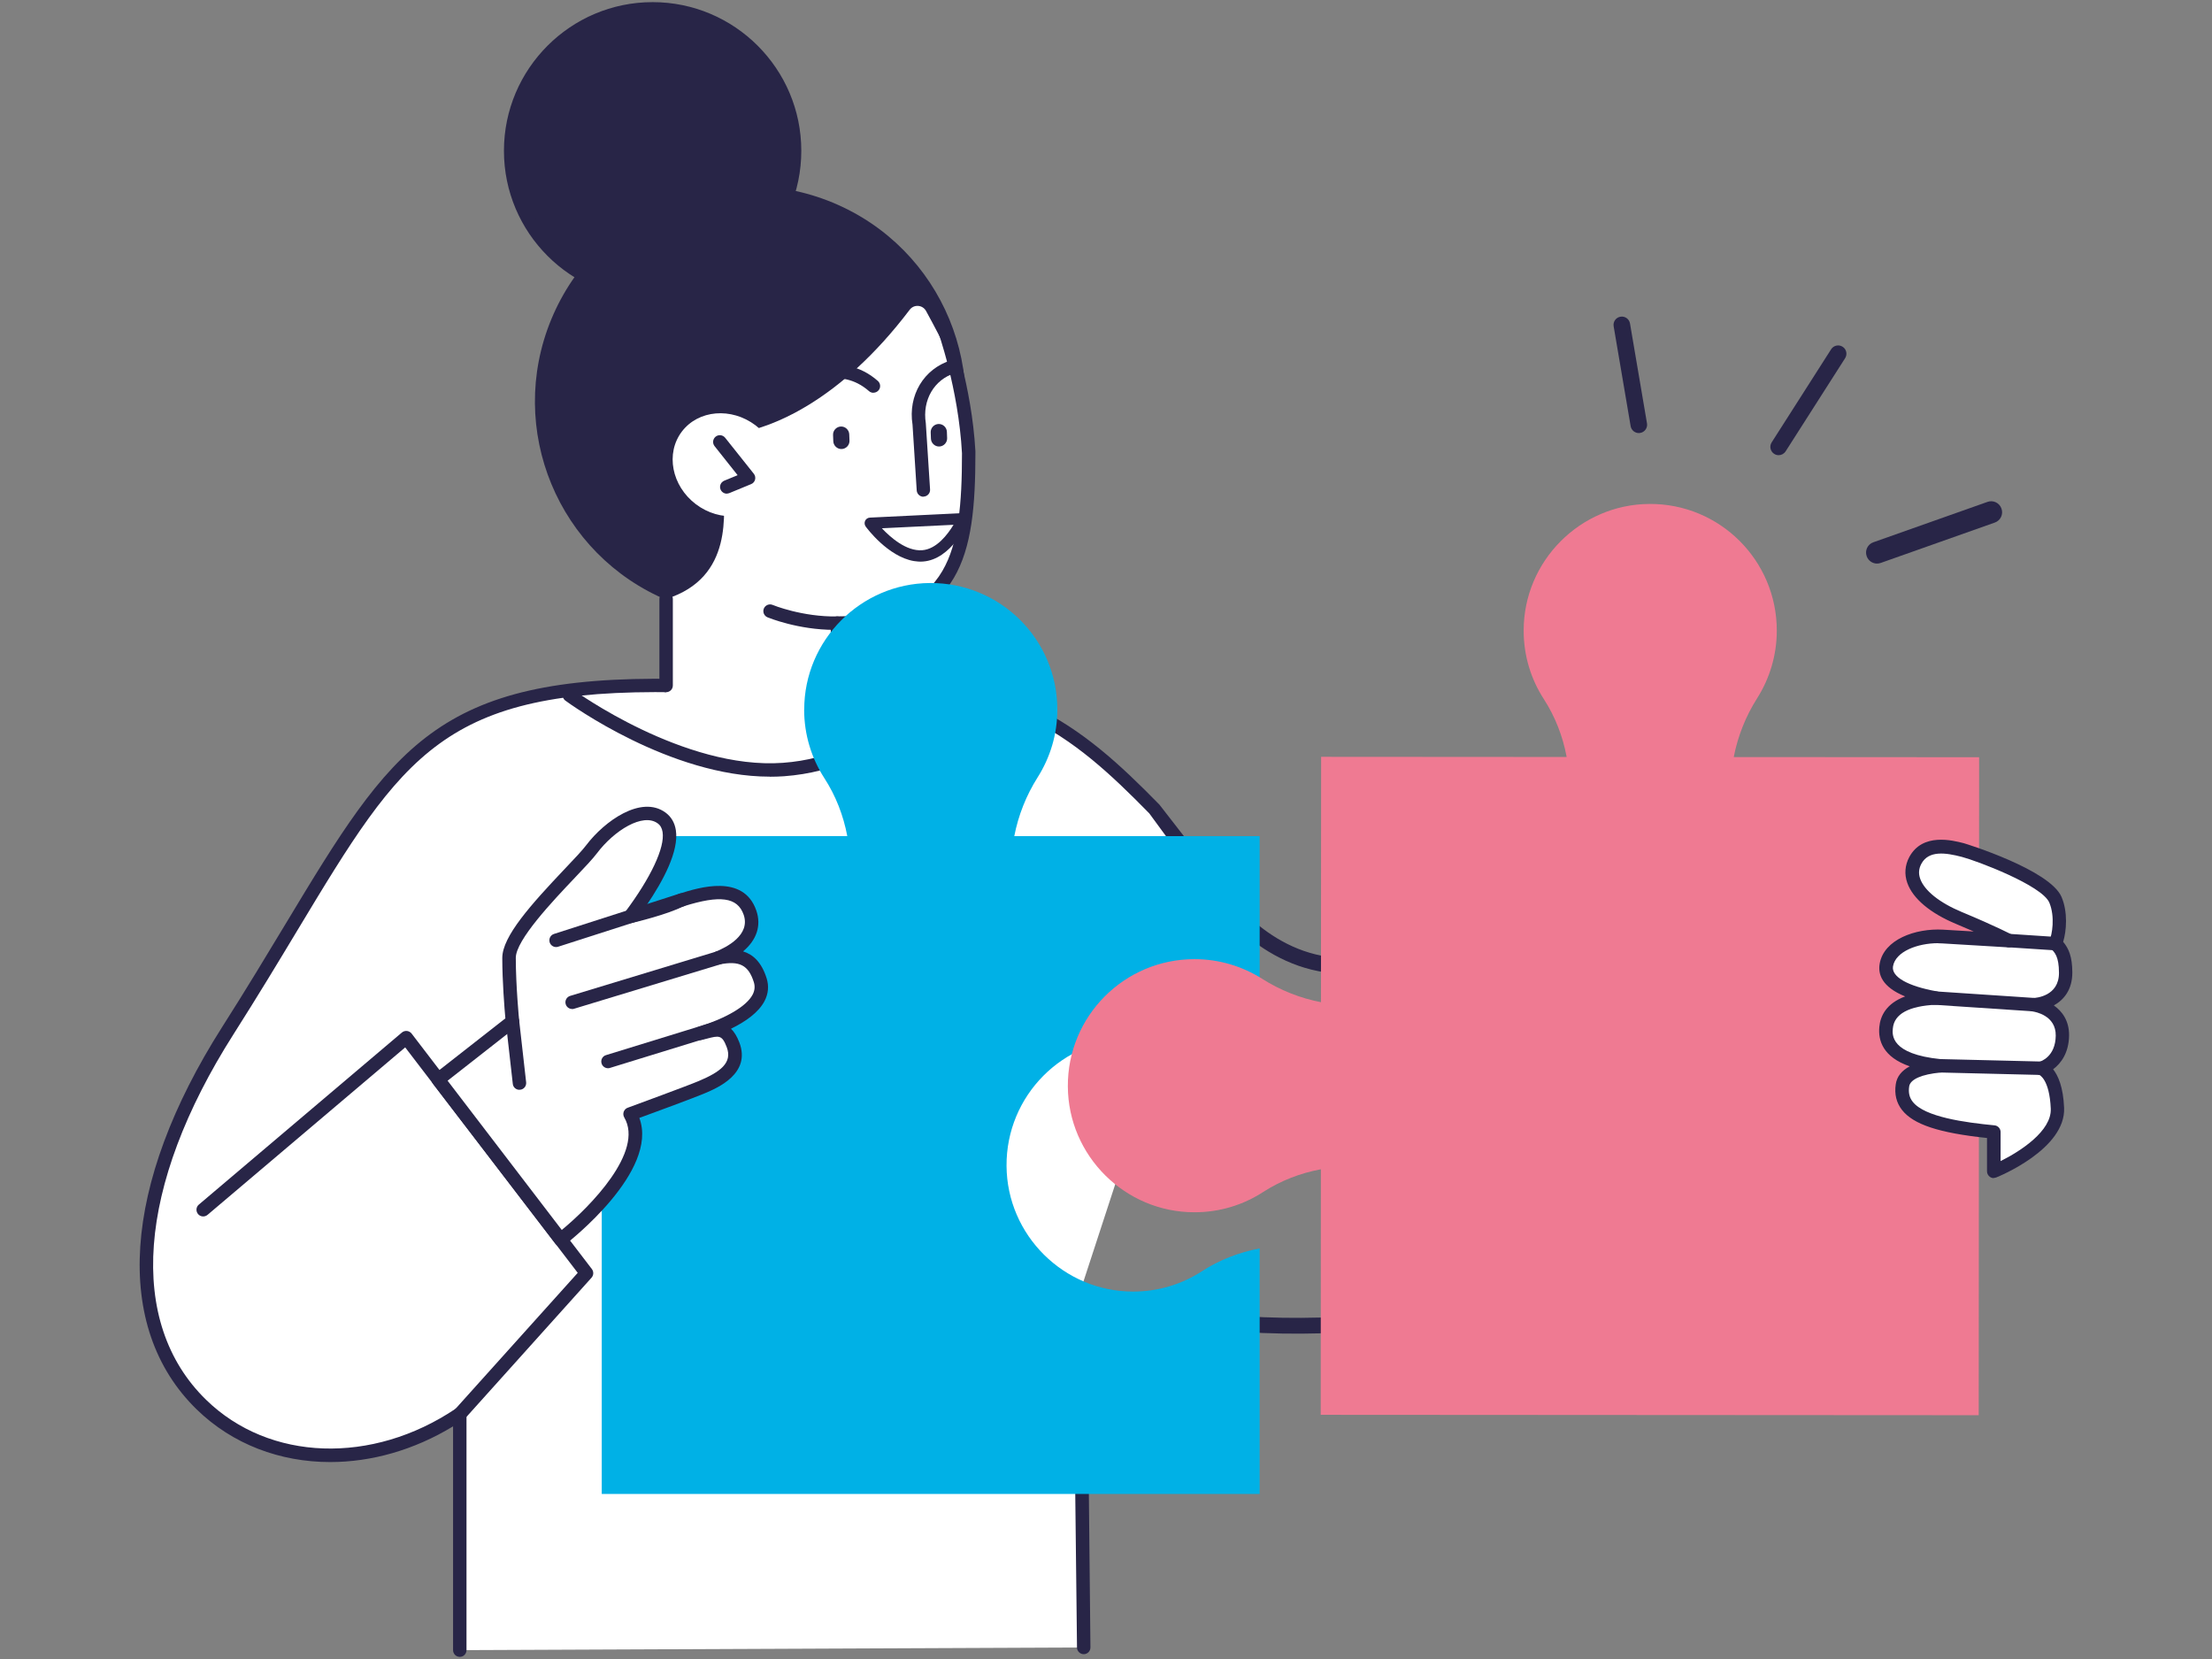 <svg xmlns="http://www.w3.org/2000/svg" id="Calque_1" viewBox="0 0 280 210"><rect x="0" y="0" width="280" height="210" fill="#808080" stroke="none"/><defs><style>.cls-1{fill:#00b1e6;}.cls-2{fill:#ef7a92;}.cls-3{fill:#fff;}.cls-4{fill:#282547;}.cls-5{fill:none;stroke:#282547;stroke-linecap:round;stroke-miterlimit:10;stroke-width:2px;}</style></defs><path class="cls-5" d="M154.18,113.08s5.7,8.89,15.65,9.18,31.32-7.44,48.29-10.75,26.61,2.92,26.61,2.92l4.28,29.31s-64.71,36.11-112.34,19.89"></path><path class="cls-3" d="M153.56,111.99l-7.41-9.55c-9.92-10.12-18.36-17.12-40.3-16.48l-20.27,.82c-35.22-.62-36.22,11.42-56.75,43.69-27.32,42.93,5.95,64.3,29.37,48.52v29.89l78.99-.34-.51-44.9"></path><path class="cls-3" d="M71.99,87.36c15.35-.92,24.74-1.04,45.38-.91,0,0-6.11,11.2-19.6,11.2-14.83-.49-25.78-10.3-25.78-10.3Z"></path><path class="cls-4" d="M154.18,111.4l-7.42-9.55c-10-10.21-18.78-17.38-40.94-16.73l-20.22,.82c-30.36-.53-36,8.69-49.42,30.96-2.35,3.89-5,8.31-8.07,13.12-12.67,19.91-13.87,38-3.21,48.39,4.54,4.42,10.56,6.66,16.9,6.66,5.19,0,10.58-1.5,15.55-4.52v28.33c0,.47,.38,.85,.85,.85s.85-.38,.85-.85v-29.89c0-.31-.17-.6-.45-.75-.28-.15-.62-.13-.88,.05-10.61,7.15-23.63,6.7-31.63-1.1-10.04-9.78-8.75-27.07,3.46-46.26,3.07-4.83,5.74-9.25,8.09-13.16,13.44-22.31,18.5-30.65,47.98-30.14l20.26-.82c21.51-.63,29.66,6.01,39.6,16.15l8.08,11.02s3.42,2.39,2.53,0"></path><path class="cls-4" d="M137.6,166.71l.43,41.81c.01,.47-.36,.86-.83,.87-.46,.01-.86-.36-.87-.83l-.51-44.9c-.01-.39,.24-.73,.61-.84,.37-.11,.77,.05,.97,.39"></path><circle class="cls-4" cx="94.98" cy="50.83" r="27.26" transform="translate(11.67 119.13) rotate(-67.5)"></circle><circle class="cls-4" cx="82.16" cy="18.89" r="17.97" transform="translate(33.27 87.57) rotate(-67.5)"></circle><path class="cls-4" d="M82.61,37.91c-10.38,0-18.82-8.44-18.82-18.82S72.23,.27,82.61,.27s18.82,8.44,18.82,18.82-8.44,18.82-18.82,18.82Zm0-35.94c-9.44,0-17.12,7.68-17.12,17.12s7.68,17.12,17.12,17.12,17.12-7.68,17.12-17.12S92.04,1.97,82.61,1.97Z"></path><path class="cls-3" d="M84.32,89.48v-13.66c8.61-2.71,7.32-11.04,7.21-14.67l1.52-6.28c4.4-.59,13.2-3.92,22.1-15.66,.54-.72,1.64-.63,2.07,.15,.49,.9,1.13,2.08,1.78,3.34,2.33,4.47,3.59,9.43,3.63,14.47,0,.07,0,.14,0,.21,0,12.2-1.39,21.49-16.62,21.49v10.04l-21.69,.57Z"></path><path class="cls-4" d="M106.01,87.12c-.47,0-.85-.38-.85-.85v-7.4c0-.23,.09-.44,.25-.6,.16-.16,.38-.25,.6-.25,6.77,0,10.99-1.83,13.28-5.75,2.06-3.52,2.48-8.5,2.48-14.89-.44-8.23-3.08-15.56-3.11-15.63-.16-.44,.07-.93,.51-1.09,.44-.16,.93,.07,1.09,.51,.11,.31,2.75,7.63,3.21,15.96,0,.02,0,.19,0,.21,0,6.71-.46,11.94-2.72,15.8-2.49,4.26-7.05,6.42-13.9,6.58v6.56c0,.47-.38,.85-.85,.85Z"></path><path class="cls-4" d="M84.32,87.62c-.47,0-.85-.38-.85-.85v-10.95c0-.47,.38-.85,.85-.85s.85,.38,.85,.85v10.95c0,.47-.38,.85-.85,.85Z"></path><path class="cls-4" d="M110.56,49.72c-.2,0-.4-.07-.56-.21-3.67-3.23-7.93-.71-8.11-.61-.4,.24-.92,.12-1.17-.29-.24-.4-.12-.92,.28-1.17,.05-.03,5.5-3.29,10.12,.78,.35,.31,.39,.85,.08,1.2-.17,.19-.4,.29-.64,.29Z"></path><path class="cls-4" d="M106.54,56.84c-.56,.02-1.04-.43-1.06-.99l-.03-.8c-.02-.56,.43-1.04,.99-1.06,.56-.02,1.04,.43,1.06,.99l.03,.8c.02,.56-.43,1.04-.99,1.06Z"></path><path class="cls-4" d="M118.9,56.52c-.56,.02-1.04-.43-1.06-.99l-.03-.8c-.02-.56,.43-1.04,.99-1.06,.56-.02,1.04,.43,1.06,.99l.03,.8c.02,.56-.43,1.04-.99,1.06Z"></path><path class="cls-4" d="M116.89,62.88c-.44,0-.82-.35-.85-.8l-.53-8.32c-.59-3.71,1.42-7.09,4.88-8.15,.45-.14,.93,.11,1.06,.56,.14,.45-.12,.93-.57,1.06-2.63,.81-4.15,3.41-3.69,6.33l.54,8.4c.03,.47-.33,.87-.8,.9-.02,0-.04,0-.06,0Z"></path><path class="cls-4" d="M105.64,79.73c-4.62,0-8.33-1.53-8.49-1.59-.43-.18-.64-.68-.46-1.11,.18-.43,.68-.64,1.11-.46,.04,.02,3.77,1.54,8.19,1.46,.48,0,.86,.37,.87,.84,0,.47-.36,.86-.83,.87-.13,0-.26,0-.39,0Z"></path><path class="cls-3" d="M97.41,63.03c-2.09,2.75-6.26,3.11-9.33,.79-3.06-2.32-3.86-6.43-1.77-9.19,2.09-2.75,6.26-3.11,9.33-.79,3.06,2.32,3.86,6.43,1.77,9.19Z"></path><path class="cls-4" d="M92,62.49c-.33,0-.65-.2-.79-.53-.18-.43,.03-.93,.46-1.11l1.7-.7-2.92-3.68c-.29-.37-.23-.9,.14-1.2,.37-.29,.9-.23,1.2,.14l3.63,4.56c.17,.21,.22,.48,.16,.74-.07,.26-.25,.47-.5,.57l-2.74,1.13c-.11,.04-.22,.07-.33,.07Z"></path><path class="cls-4" d="M97.43,98.31c-12.59,0-25.3-9.21-25.86-9.62-.38-.28-.46-.81-.18-1.19,.28-.38,.81-.46,1.19-.18,.14,.1,13.99,10.15,26.52,9.24,12.32-.9,17.17-10.07,17.22-10.16,.21-.42,.73-.58,1.15-.37,.42,.21,.59,.73,.37,1.14-.21,.41-5.3,10.11-18.61,11.09-.6,.04-1.19,.06-1.79,.06Z"></path><path class="cls-4" d="M58.2,179.85c-.2,0-.41-.07-.57-.22-.35-.31-.38-.85-.06-1.2l15.56-17.31-21.84-28.54-25.02,21.2c-.36,.3-.9,.26-1.2-.1-.3-.36-.26-.9,.1-1.2l25.7-21.78c.18-.15,.41-.22,.64-.2,.23,.03,.44,.14,.59,.33l22.82,29.81c.25,.33,.23,.78-.04,1.09l-16.03,17.84c-.17,.19-.4,.28-.63,.28Z"></path><path class="cls-4" d="M109.58,66.65c-.15-.21-.18-.49-.07-.73,.11-.24,.35-.39,.61-.4l11.77-.57c.25-.01,.48,.1,.62,.31,.14,.2,.17,.46,.07,.69-.09,.2-2.15,4.88-5.75,5.13-.39,.03-.78,0-1.15-.06-3.28-.56-5.97-4.19-6.09-4.36Zm2.05,.22c1.11,1.18,3.1,2.92,5.09,2.78,1.83-.13,3.24-2,3.98-3.22l-9.07,.44Z"></path><path class="cls-1" d="M101.79,89.81c0,3.2,.94,6.18,2.56,8.69,1.45,2.24,2.41,4.73,2.9,7.33h-31.08v83.28h83.28v-31.08c-2.6,.49-5.1,1.45-7.33,2.9-2.5,1.62-5.48,2.56-8.69,2.56-8.77,0-15.96-7.14-16.02-15.9-.06-8.9,7.13-16.14,16.02-16.14,3.15,0,6.1,.91,8.57,2.49,2.29,1.45,4.81,2.45,7.45,2.96v-31.06h-31.06c.51-2.63,1.51-5.16,2.96-7.45,1.57-2.48,2.49-5.42,2.49-8.57,0-8.89-7.23-16.08-16.14-16.02-8.77,.06-15.91,7.26-15.9,16.02Z"></path><path class="cls-2" d="M250.46,179.14l-83.28-.05,.02-31.08c-2.6,.48-5.1,1.45-7.33,2.89-2.5,1.62-5.49,2.56-8.69,2.55-8.77,0-15.96-7.15-16.01-15.91-.06-8.9,7.14-16.13,16.03-16.13,3.15,0,6.09,.92,8.57,2.49,2.28,1.45,4.81,2.45,7.44,2.96l.02-31.06,31.08,.02c-.48-2.6-1.45-5.1-2.89-7.33-1.62-2.5-2.56-5.49-2.55-8.69,0-8.77,7.15-15.96,15.91-16.01,8.9-.06,16.13,7.14,16.13,16.03,0,3.15-.92,6.09-2.49,8.57-1.45,2.28-2.45,4.81-2.96,7.44l31.06,.02-.05,83.28Z"></path><path class="cls-3" d="M261.06,131.09c.05-3.45-3.67-3.92-3.67-3.92,0,0,4.11-.14,4.09-4.06-.02-2.2-.58-2.96-1.29-3.67,.42-.9,.87-3.46,0-5.53-1.17-2.77-10.42-5.97-11.64-6.28-1.21-.31-4.68-1.34-6.1,1.29-1.42,2.63,1.13,5.45,5.53,7.29,4.4,1.83,6.3,2.84,6.3,2.84,0,0-5.47-.33-8.35-.5-2.88-.17-6.69,.91-7.15,3.62-.32,1.88,1.84,3.36,6.25,4.15-3.06,.14-6.01,1.01-6.28,3.76-.32,3.36,3.28,4.48,6.83,4.83-2.35,.22-4.52,.86-4.76,2.47-.54,3.65,3.47,5.14,11.56,5.91v4.99s8.25-3.32,8.05-7.99c-.2-4.67-2.09-5.07-2.09-5.07,0,0,2.68-.68,2.73-4.13Z"></path><path class="cls-4" d="M252.38,149.13c-.17,0-.33-.05-.48-.15-.23-.16-.38-.42-.38-.71v-4.22c-6.08-.64-9.32-1.71-10.76-3.55-.71-.91-.98-2-.79-3.26,.14-.96,.74-1.72,1.77-2.26-3.38-1.17-4.02-3.26-3.85-5,.13-1.37,.87-2.96,3.27-3.85-2.96-1.2-3.45-2.82-3.23-4.12,.52-3.09,4.53-4.53,8.04-4.33,1.07,.06,2.5,.15,3.87,.23-.65-.28-1.38-.59-2.2-.94-3.3-1.37-5.51-3.22-6.21-5.21-.39-1.1-.3-2.23,.25-3.27,1.68-3.11,5.48-2.12,6.92-1.75,.26,.07,10.9,3.36,12.36,6.81,.81,1.91,.62,4.29,.2,5.67,.71,.84,1.15,1.89,1.16,3.86,.01,2.2-1.08,3.49-2.34,4.19,1.06,.74,1.95,1.95,1.93,3.81-.03,2.18-1.02,3.53-2.02,4.27,.64,.81,1.28,2.26,1.39,4.88,.22,5.21-8.22,8.67-8.58,8.81-.1,.04-.21,.06-.32,.06Zm-7.05-29.74c-2.6,0-5.39,1.05-5.71,2.93-.22,1.32,1.85,2.51,5.56,3.17,.43,.08,.73,.46,.7,.89-.03,.43-.38,.78-.81,.8-3.45,.16-5.3,1.17-5.47,2.99-.08,.81-.31,3.26,6.07,3.9,.44,.04,.77,.41,.77,.85,0,.44-.34,.8-.77,.84-2.41,.22-3.86,.86-4,1.75-.12,.79,.02,1.42,.45,1.96,1.51,1.93,6.63,2.62,10.35,2.98,.44,.04,.77,.41,.77,.85v3.67c2.51-1.24,6.47-3.81,6.35-6.63-.16-3.78-1.46-4.28-1.47-4.29-.39-.08-.64-.42-.65-.81,0-.4,.28-.74,.67-.83,.2-.06,2.04-.64,2.08-3.31,.04-2.59-2.63-3.02-2.93-3.07-.44-.06-.76-.45-.74-.89s.38-.79,.82-.81c.33-.01,3.28-.22,3.26-3.2-.01-2.06-.53-2.57-1.04-3.07-.26-.25-.33-.64-.18-.96,.36-.78,.74-3.07,0-4.84-.93-2.2-9.22-5.31-11.06-5.79-2.1-.55-4.22-.84-5.14,.87-.33,.61-.38,1.23-.15,1.89,.53,1.5,2.45,3.04,5.26,4.21,4.39,1.83,6.29,2.84,6.37,2.88,.35,.19,.53,.6,.42,.98-.11,.38-.45,.64-.87,.62,0,0-5.47-.33-8.35-.5-.18-.01-.37-.02-.55-.02Z"></path><path class="cls-4" d="M260.19,120.3c-.06,0-5.97-.39-5.97-.39-.47-.03-.82-.44-.79-.91,.03-.47,.45-.82,.91-.79l5.91,.39c.47,.03,.82,.44,.79,.91-.03,.45-.4,.8-.85,.8Z"></path><path class="cls-4" d="M257.39,128.02c-.06,0-12.66-.84-12.66-.84-.47-.03-.82-.44-.79-.91,.03-.47,.44-.82,.91-.79l12.61,.84c.47,.03,.82,.44,.79,.91-.03,.45-.4,.79-.85,.79Z"></path><path class="cls-4" d="M258.33,136.07s-12.77-.31-12.77-.31c-.47-.01-.84-.4-.83-.87,0-.46,.39-.83,.85-.83,.02,0,12.77,.31,12.77,.31,.47,.01,.84,.4,.83,.87,0,.46-.39,.83-.85,.83Z"></path><path class="cls-3" d="M96.24,124.07c-.92-2.93-2.78-3.32-5.32-2.82,2.86-1.15,4.93-3.14,4.02-5.75-1.18-3.37-4.96-2.76-8.68-1.58,.86-.37-2.74,1.37-6.47,2.08,3.77-5.04,6.57-10.6,3.95-12.48-2.46-1.77-6.58,.99-8.84,3.97-1.89,2.49-10.46,10.19-10.46,13.76,0,3.59,.43,8.04,.43,8.04l-9.4,7.36,15.5,20.25s12.47-9.6,8.79-15.88c0,0,7.43-2.72,9.03-3.39,1.6-.68,5.23-2.16,4-5.38-.98-2.57-2.25-1.89-4.2-1.42,2.89-.9,8.76-3.21,7.64-6.75Z"></path><path class="cls-4" d="M70.97,157.75s-.07,0-.11,0c-.22-.03-.43-.15-.57-.33l-15.5-20.25c-.28-.37-.22-.9,.15-1.19l9.03-7.07c-.11-1.24-.39-4.7-.39-7.65,0-2.72,3.61-6.74,7.97-11.34,1.17-1.23,2.18-2.3,2.66-2.94,2.31-3.05,6.94-6.35,10.01-4.14,.73,.53,1.18,1.28,1.33,2.24,.41,2.64-1.58,6.39-3.75,9.57,1.91-.55,3.47-1.21,3.99-1.43,.04-.02,.08-.05,.12-.06,.03-.02,.07-.03,.11-.04,2.44-.77,8.08-2.54,9.71,2.12,.67,1.92,.05,3.75-1.67,5.19,1.23,.37,2.33,1.33,2.98,3.4,.31,.98,.22,1.95-.26,2.88-.76,1.46-2.42,2.62-4.25,3.51,.39,.37,.75,.93,1.06,1.74,1.5,3.95-2.79,5.76-4.4,6.44-1.34,.57-6.24,2.37-8.26,3.11,2.51,6.76-8.93,15.68-9.44,16.07-.15,.12-.33,.18-.52,.18Zm-14.31-20.95l14.45,18.89c3.59-2.95,10.44-9.92,7.91-14.24-.13-.22-.15-.48-.07-.72,.09-.24,.27-.43,.51-.51,.07-.03,7.43-2.72,8.99-3.38,2.7-1.14,4.3-2.29,3.54-4.29-.6-1.58-.98-1.47-2.57-1.06l-.64,.16c-.45,.11-.9-.16-1.02-.6-.12-.44,.13-.9,.57-1.04,3.64-1.14,6.17-2.64,6.94-4.11,.27-.52,.32-1.04,.15-1.58-.68-2.15-1.81-2.74-4.34-2.24-.44,.09-.86-.17-.98-.59-.13-.42,.09-.87,.5-1.03,1.36-.55,4.43-2.1,3.53-4.68-.78-2.21-2.98-2.52-7.62-1.05-.03,.01-.07,.02-.1,.03-1.8,.95-6.04,2-6.47,2.08-.33,.07-.69-.09-.88-.39-.19-.3-.17-.68,.04-.96,3.29-4.4,5.08-8.2,4.77-10.17-.08-.5-.28-.86-.64-1.11-1.85-1.33-5.46,.88-7.66,3.79-.54,.72-1.53,1.76-2.78,3.08-2.81,2.96-7.5,7.91-7.5,10.17,0,3.51,.42,7.91,.43,7.95,.03,.29-.09,.57-.32,.75l-8.73,6.84Z"></path><path class="cls-4" d="M65.75,137.95c-.43,0-.8-.32-.84-.76l-.88-7.8c-.05-.47,.28-.89,.75-.94,.46-.05,.89,.28,.94,.75l.88,7.8c.05,.47-.28,.89-.75,.94-.03,0-.06,0-.1,0Z"></path><path class="cls-4" d="M76.96,135.22c-.36,0-.7-.24-.81-.6-.14-.45,.11-.93,.56-1.06l14.64-4.51c.45-.14,.93,.11,1.06,.56,.14,.45-.11,.93-.56,1.06l-14.64,4.51c-.08,.03-.17,.04-.25,.04Z"></path><path class="cls-4" d="M72.42,127.72c-.37,0-.7-.24-.81-.6-.14-.45,.12-.93,.57-1.06l18.51-5.62c.46-.14,.93,.12,1.06,.57,.14,.45-.12,.93-.57,1.06l-18.51,5.62c-.08,.03-.17,.04-.25,.04Z"></path><path class="cls-4" d="M70.39,119.88c-.36,0-.69-.23-.81-.59-.14-.45,.1-.93,.55-1.07l15.87-5.1c.45-.14,.93,.1,1.07,.55,.14,.45-.1,.93-.55,1.07l-15.87,5.1c-.09,.03-.17,.04-.26,.04Z"></path><path class="cls-4" d="M225.15,57.62c-.19,0-.39-.05-.57-.17-.49-.31-.63-.96-.32-1.45l7.53-11.79c.31-.49,.96-.63,1.45-.32,.49,.31,.63,.96,.32,1.45l-7.53,11.79c-.2,.31-.54,.49-.89,.49Z"></path><path class="cls-4" d="M237.6,71.34c-.57,0-1.11-.36-1.31-.93-.26-.72,.12-1.52,.85-1.77l14.44-5.11c.72-.26,1.52,.12,1.77,.85,.26,.72-.12,1.52-.85,1.77l-14.44,5.11c-.15,.05-.31,.08-.46,.08Z"></path><path class="cls-4" d="M207.45,54.82c-.5,0-.95-.36-1.04-.88l-2.15-12.64c-.1-.57,.29-1.12,.86-1.21,.57-.1,1.12,.29,1.21,.86l2.15,12.64c.1,.57-.29,1.12-.86,1.21-.06,.01-.12,.02-.18,.02Z"></path></svg>